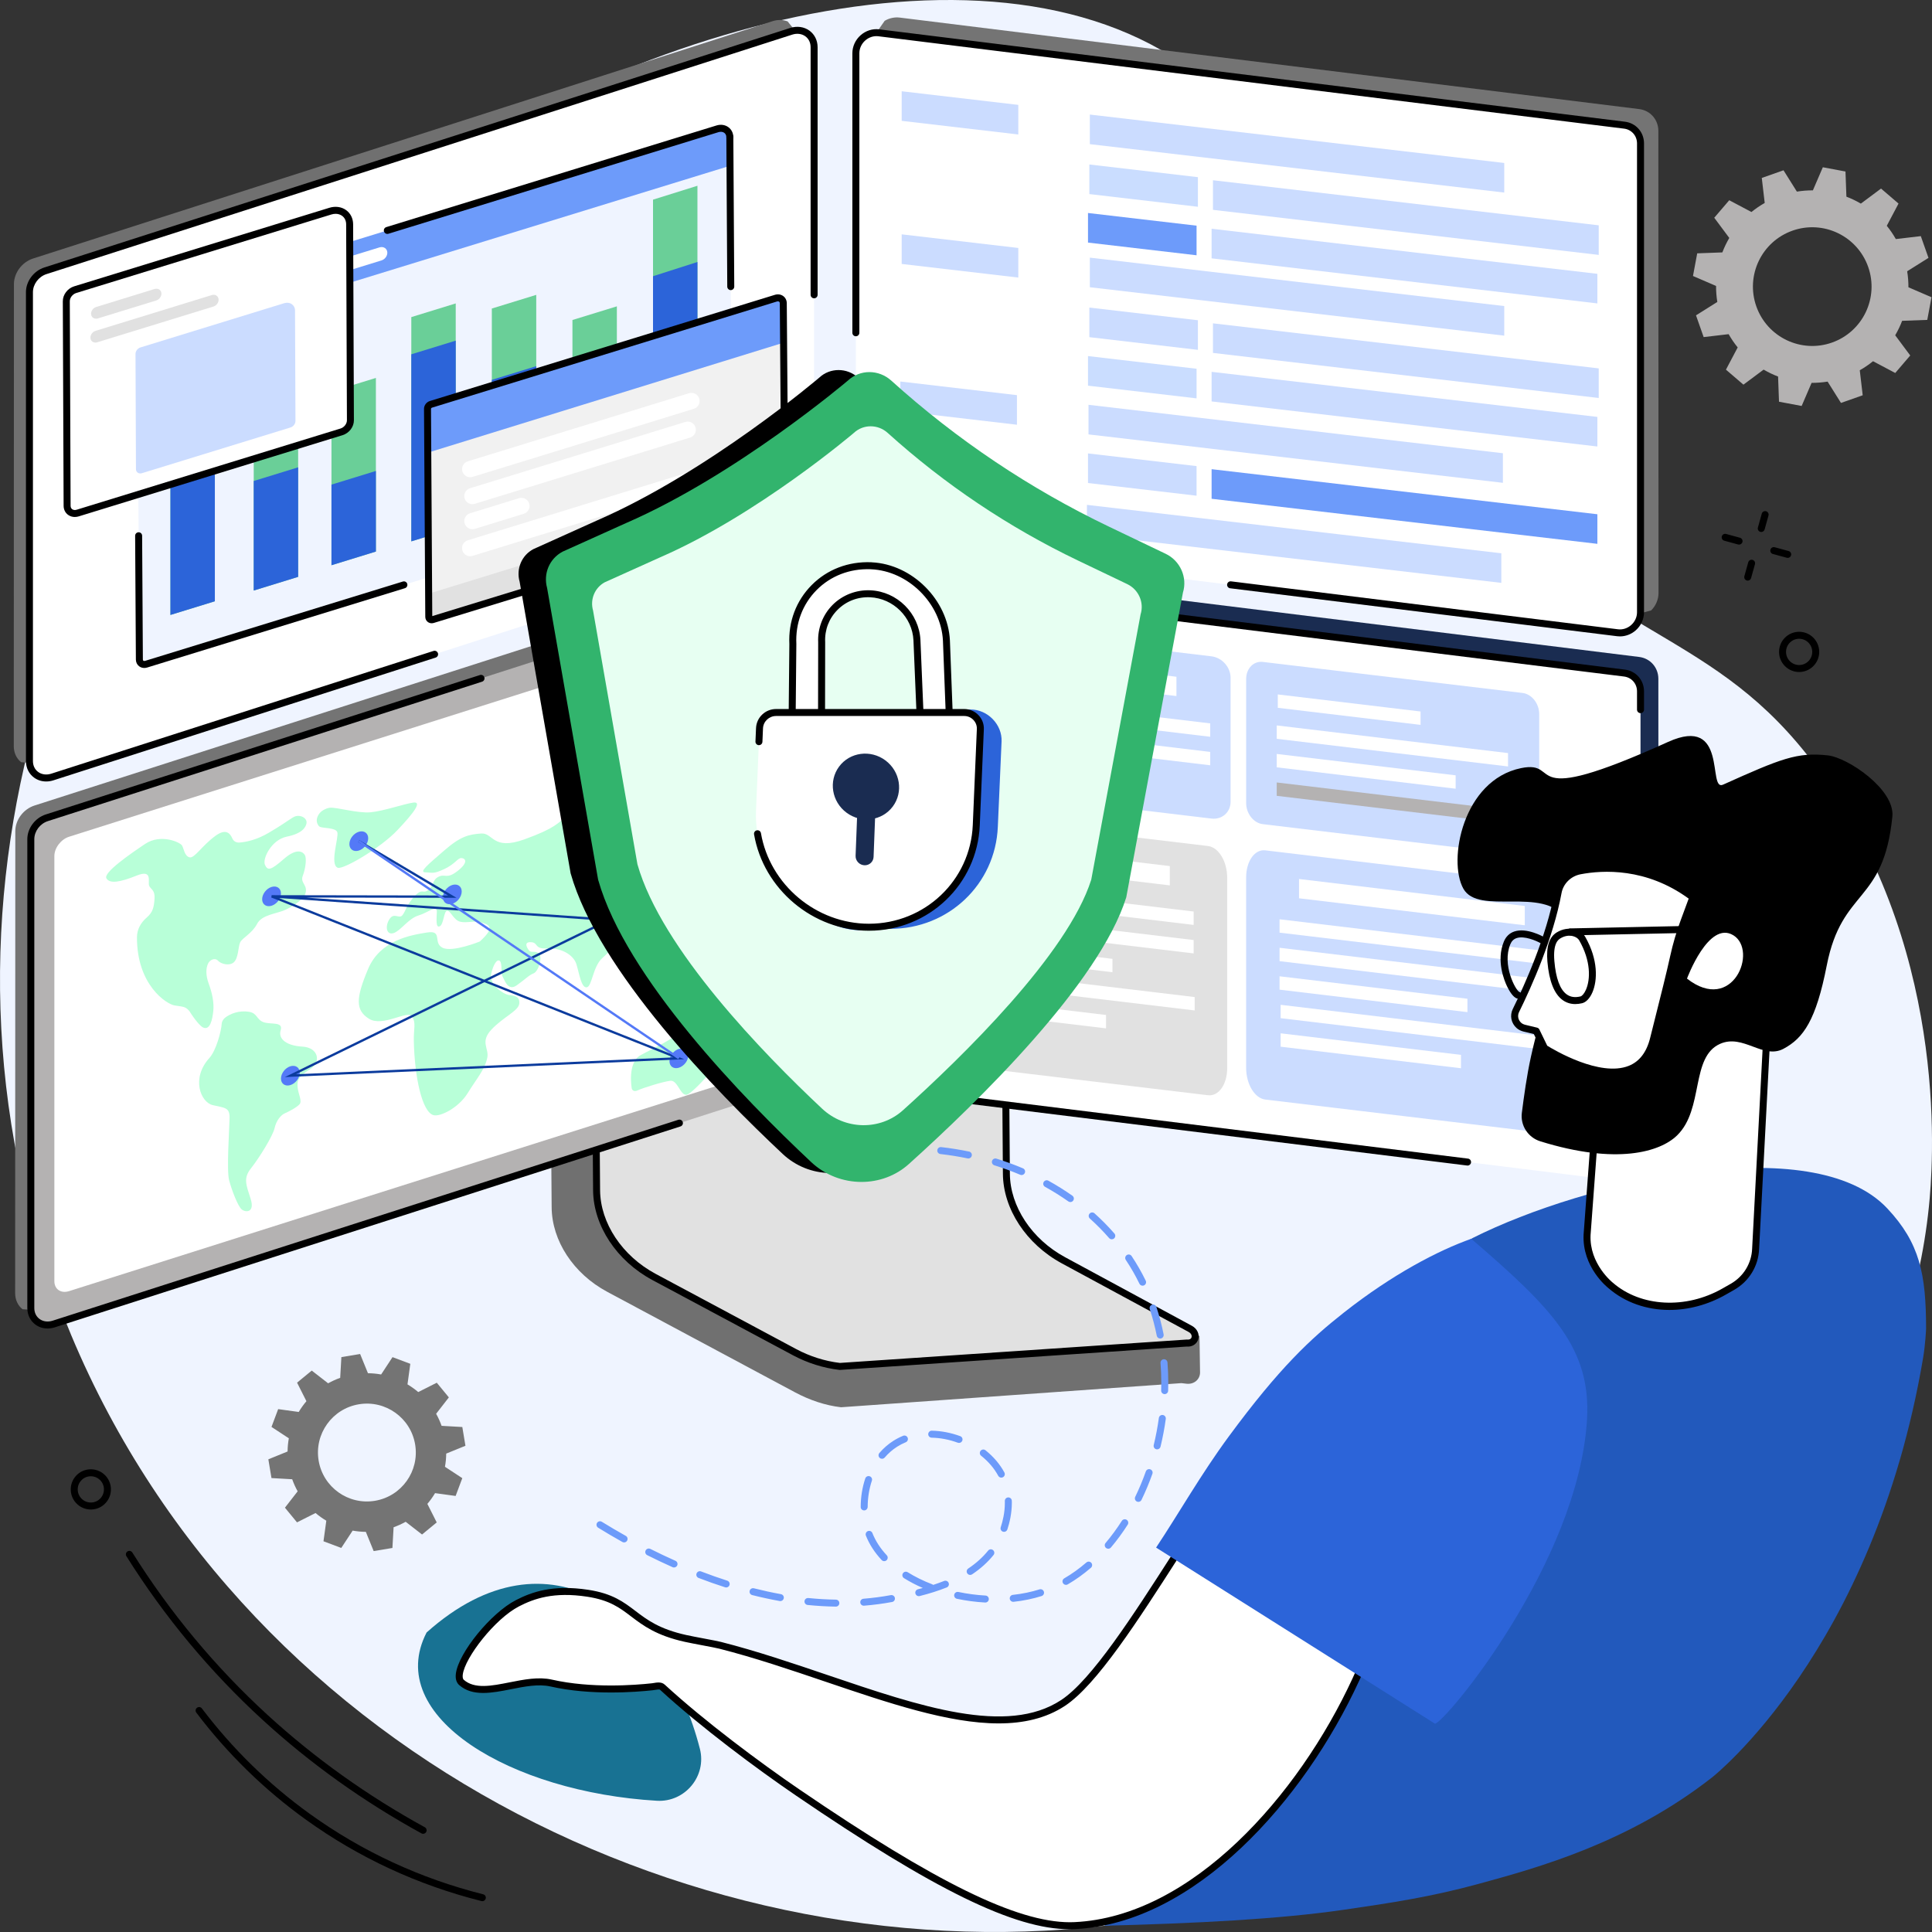 <?xml version="1.0" encoding="UTF-8"?>
<svg xmlns="http://www.w3.org/2000/svg" id="Layer_2" data-name="Layer 2" viewBox="0 0 1830 1830">
  <rect x="0" y="0" width="1830" height="1830" fill="#333333" stroke="none"/>
  <defs>
    <style>
      .cls-1 {
        fill: #2259bc;
      }

      .cls-1, .cls-2, .cls-3, .cls-4, .cls-5, .cls-6, .cls-7, .cls-8, .cls-9, .cls-10, .cls-11, .cls-12, .cls-13, .cls-14, .cls-15, .cls-16, .cls-17, .cls-18, .cls-19, .cls-20, .cls-21 {
        stroke-width: 0px;
      }

      .cls-2 {
        fill: #5479f7;
      }

      .cls-3 {
        fill: #707070;
      }

      .cls-4 {
        fill: #747474;
      }

      .cls-5 {
        fill: #187293;
      }

      .cls-6 {
        fill: #6acf98;
      }

      .cls-7 {
        fill: #e1e1e1;
      }

      .cls-9 {
        fill: #32b46d;
      }

      .cls-10 {
        fill: #1a2c51;
      }

      .cls-11 {
        fill: #cbdcff;
      }

      .cls-12 {
        fill: #fff;
      }

      .cls-13 {
        fill: #b4b2b2;
      }

      .cls-14 {
        fill: #0b3b9d;
      }

      .cls-15 {
        fill: #6d9bfa;
      }

      .cls-16 {
        fill: #f1f1f1;
      }

      .cls-17 {
        fill: #b8ffd8;
      }

      .cls-18 {
        fill: #caddff;
      }

      .cls-19 {
        fill: #e7fff2;
      }

      .cls-20 {
        fill: #eff4ff;
      }

      .cls-21 {
        fill: #2c64d9;
      }
    </style>
  </defs>
  <g id="Illustration">
    <g>
      <path class="cls-20" d="m1386.9,462.18c-191.43-192.66-136.62-313.41-267.6-402.61-201.54-137.25-577.7-19.17-799.61,169.62C47.89,460.42-92.34,882.61,67.4,1264.55c170.12,406.76,617.74,617.9,1017.15,554.27,356.67-56.82,707.29-337.93,742.43-675.08,3.81-36.54,20.62-234.08-97.28-404.39-97.45-140.77-191.06-124.45-342.8-277.17Z"></path>
      <g>
        <path class="cls-13" d="m1826.66,244.26l-7.25-20.6-23.67,2.78c-2.53-4.47-5.39-8.67-8.57-12.57l11.13-21.05-16.57-14.21-19.11,14.25c-4.38-2.56-8.96-4.76-13.69-6.57l-.88-23.84-21.45-4.02-9.42,21.88c-5.02-.03-10.09.37-15.16,1.19l-12.67-20.2-20.58,7.25,2.78,23.69c-4.46,2.53-8.66,5.4-12.56,8.57l-21.04-11.14-14.2,16.58,14.24,19.13c-2.56,4.38-4.76,8.96-6.56,13.7l-23.82.88-4.01,21.46,21.86,9.43c-.03,5.03.37,10.1,1.19,15.17l-20.19,12.68,7.25,20.6,23.67-2.78c2.53,4.47,5.39,8.67,8.57,12.57l-11.13,21.05,16.57,14.21,19.12-14.25c4.38,2.56,8.96,4.76,13.69,6.57l.88,23.84,21.45,4.02,9.42-21.88c5.02.03,10.09-.37,15.16-1.19l12.67,20.2,20.58-7.25-2.78-23.69c4.47-2.53,8.67-5.4,12.56-8.57l21.04,11.14,14.2-16.58-14.24-19.13c2.56-4.38,4.76-8.96,6.56-13.7l23.82-.88,4.01-21.46-21.86-9.43c.03-5.03-.37-10.1-1.19-15.17l20.19-12.68Zm-91.43,80.24c-29.26,10.31-61.34-5.07-71.65-34.35-10.31-29.28,5.06-61.38,34.32-71.69,29.26-10.31,61.34,5.07,71.65,34.35,10.31,29.28-5.06,61.38-34.32,71.69Z"></path>
        <path class="cls-4" d="m254.18,1382.27l2.96,17.76,19.63,1.12c1.42,3.99,3.15,7.81,5.17,11.43l-12.05,15.51,11.44,13.9,17.56-8.85c3.19,2.71,6.6,5.14,10.19,7.28l-2.68,19.48,16.86,6.32,10.77-16.42c4.08.74,8.25,1.14,12.49,1.19l7.42,18.21,17.76-2.96,1.12-19.63c3.99-1.42,7.81-3.15,11.43-5.17l15.51,12.05,13.9-11.44-8.85-17.56c2.71-3.19,5.14-6.6,7.28-10.19l19.48,2.68,6.32-16.86-16.42-10.77c.74-4.08,1.14-8.25,1.19-12.49l18.21-7.42-2.96-17.76-19.63-1.12c-1.42-3.99-3.15-7.81-5.17-11.43l12.05-15.51-11.44-13.9-17.56,8.85c-3.19-2.71-6.6-5.14-10.19-7.28l2.68-19.48-16.86-6.32-10.77,16.42c-4.08-.74-8.25-1.14-12.49-1.19l-7.42-18.21-17.76,2.96-1.12,19.63c-3.99,1.42-7.81,3.15-11.43,5.17l-15.51-12.05-13.9,11.44,8.85,17.56c-2.71,3.19-5.14,6.6-7.28,10.19l-19.48-2.68-6.32,16.86,16.42,10.77c-.74,4.08-1.14,8.25-1.19,12.49l-18.21,7.42Zm85.73-52.13c25.25-4.2,49.12,12.86,53.32,38.1,4.2,25.25-12.86,49.12-38.1,53.32-25.25,4.2-49.12-12.86-53.32-38.1-4.2-25.25,12.86-49.12,38.1-53.32Z"></path>
      </g>
      <g>
        <path class="cls-3" d="m524.06,811.12l384.56-13.26c2.49.29,3.33,2.7,3.35,4.93l2.49,328.09c.24,31.41,219.6,138.23,221.7,134.32l.53,34.75c.06,6.47-5.57,11.55-12.8,10.72l-4.81-.55s-.06,0-.1-.01l-322.34,22.85c-14.98-1.73-29.8-6.79-43.4-14.04l-178.05-95.3c-32.05-17.15-52.42-48.42-52.66-79.99l-2.49-328.43c-.02-2.23,1.53-4.37,4.02-4.08Z"></path>
        <g>
          <path class="cls-7" d="m950.78,783.62l2.49,328.16c.25,32.35,21.25,64.22,54.02,81.94l120.11,64.98c7.85,4.24,5.26,14.43-3.41,13.44l-328.5,22.14c-14.79-1.7-29.42-6.31-42.84-13.5l-133.08-71.22c-33.01-17.67-54.22-49.68-54.47-82.19l-2.49-328.49c-.01-1.34,1.2-2.29,2.7-2.12l382.72-15.89c1.5.17,2.73,1.4,2.74,2.75Z"></path>
          <path class="cls-8" d="m795.41,1297.61l-.3-.03c-15.11-1.74-30.33-6.54-44.03-13.87l-133.08-71.22c-33.89-18.14-55.96-51.54-56.22-85.08l-2.49-328.49c-.01-1.54.64-3,1.77-4.02,1.15-1.03,2.72-1.54,4.31-1.44l382.77-15.9.26.03c3.15.36,5.65,3,5.67,6.01l2.49,328.17c.23,30.97,20.75,62.01,52.28,79.06l120.11,64.98c5.05,2.73,7.51,8.05,5.97,12.94-1.43,4.52-5.8,7.2-11.01,6.73l-328.52,22.14Zm-229.49-497.55l2.48,327.3c.24,31.16,20.93,62.28,52.72,79.3l133.08,71.22c12.88,6.89,27.18,11.42,41.37,13.09l328.49-22.14.3.03c2.19.25,3.77-.54,4.27-2.11.48-1.54-.2-3.72-2.81-5.13l-120.11-64.98c-33.61-18.19-55.5-51.48-55.75-84.83l-2.48-327.6-381.55,15.84Zm381.55-16.4h0s0,0,0,0Z"></path>
        </g>
      </g>
      <g>
        <path class="cls-10" d="m1563.97,1097.16l-17.15,4.56-718.43-87.5-1.17-460.13,10.73-15.41c4.38-2.59,9.43-3.66,14.31-3.06l700.38,86.65c10.51,1.3,18.16,10.02,18.16,20.7l.15,437.68c0,6.1-2.53,12.08-6.98,16.51Z"></path>
        <path class="cls-12" d="m1532.18,1118.32l-706.34-87.49c-8.78-1.09-15.17-8.37-15.17-17.29v-444.11c0-11.5,10.41-20.79,21.72-19.38l706.34,87.49c8.78,1.09,15.17,8.37,15.17,17.29v444.11c0,11.5-10.41,20.79-21.72,19.38Z"></path>
        <path class="cls-8" d="m1390.09,1104.02c-.14,0-.27,0-.41-.03l-564.25-69.89c-10.47-1.3-18.07-9.95-18.07-20.57v-444.11c0-6.46,2.85-12.69,7.81-17.07,4.9-4.33,11.33-6.38,17.63-5.59l706.34,87.49c10.47,1.3,18.07,9.95,18.07,20.57v17.36c0,1.83-1.48,3.31-3.31,3.31s-3.31-1.48-3.31-3.31v-17.36c0-7.24-5.16-13.13-12.27-14.01l-706.34-87.49c-4.42-.54-8.95.9-12.43,3.99-3.54,3.13-5.57,7.55-5.57,12.12v444.11c0,7.24,5.16,13.13,12.27,14.01l564.25,69.89c1.81.22,3.1,1.88,2.87,3.69-.21,1.67-1.63,2.9-3.28,2.9Z"></path>
      </g>
      <g>
        <g>
          <path class="cls-11" d="m1147.49,621.67l-282.02-33.7c-10.01-1.2-18.12,5.95-18.12,15.95v117.44c0,10.01,8.11,19.09,18.12,20.29l282.02,33.7c10.01,1.2,18.12-5.95,18.12-15.95v-117.44c0-10.01-8.11-19.09-18.12-20.29Z"></path>
          <g>
            <polygon class="cls-12" points="1114.33 659.31 900.5 633.76 900.5 615.47 1114.33 641.03 1114.33 659.31"></polygon>
            <g>
              <polygon class="cls-12" points="1146.34 697.88 873.89 665.32 873.89 652.65 1146.34 685.2 1146.34 697.88"></polygon>
              <polygon class="cls-12" points="1146.34 724.88 873.89 692.33 873.89 679.65 1146.34 712.21 1146.34 724.88"></polygon>
            </g>
          </g>
        </g>
        <g>
          <path class="cls-11" d="m1442.14,656.37l-245.98-29.4c-8.73-1.04-15.8,6.22-15.8,16.23v117.44c0,10.01,7.08,18.97,15.8,20.01l245.98,29.4c8.73,1.04,15.8-6.22,15.8-16.23v-117.44c0-10.01-7.08-18.97-15.8-20.01Z"></path>
          <g>
            <polygon class="cls-12" points="1428.42 725.99 1209.32 699.81 1209.32 687.13 1428.42 713.32 1428.42 725.99"></polygon>
            <polygon class="cls-12" points="1345.57 686.6 1210.33 670.44 1210.33 657.77 1345.57 673.93 1345.57 686.6"></polygon>
            <polygon class="cls-12" points="1378.79 747.07 1209.32 726.81 1209.32 714.14 1378.79 734.39 1378.79 747.07"></polygon>
            <polygon class="cls-13" points="1428.42 780 1209.32 753.82 1209.32 741.15 1428.42 767.33 1428.42 780"></polygon>
          </g>
        </g>
      </g>
      <g>
        <path class="cls-7" d="m1144.28,801.36l-282.02-33.7c-10.01-1.2-18.12,10.29-18.12,25.67v180.38c0,15.37,8.11,28.8,18.12,30l282.02,33.7c10.01,1.2,18.12-10.3,18.12-25.67v-180.38c0-15.37-8.11-28.8-18.12-30Z"></path>
        <g>
          <polygon class="cls-12" points="1108.06 838.64 894.23 813.09 894.23 794.8 1108.06 820.36 1108.06 838.64"></polygon>
          <polygon class="cls-12" points="1130.62 876.08 875.8 845.62 875.8 832.95 1130.62 863.4 1130.62 876.08"></polygon>
          <polygon class="cls-12" points="1130.62 903.08 875.8 872.63 875.8 859.96 1130.62 890.41 1130.62 903.08"></polygon>
          <polygon class="cls-12" points="1053.74 920.9 875.8 899.64 875.8 886.97 1053.74 908.23 1053.74 920.9"></polygon>
          <polygon class="cls-12" points="1131.63 957.1 876.81 926.64 876.81 913.97 1131.63 944.42 1131.63 957.1"></polygon>
          <polygon class="cls-12" points="1047.64 974.07 876.81 953.65 876.81 940.98 1047.64 961.39 1047.64 974.07"></polygon>
        </g>
      </g>
      <g>
        <path class="cls-11" d="m1480.49,839.15l-282.02-33.7c-10.01-1.2-18.12,10.29-18.12,25.67v180.38c0,15.37,8.11,28.8,18.12,30l282.02,33.7c10.01,1.2,18.12-10.3,18.12-25.67v-180.38c0-15.37-8.11-28.8-18.12-30Z"></path>
        <g>
          <polygon class="cls-12" points="1444.28 876.43 1230.44 850.87 1230.44 832.59 1444.28 858.14 1444.28 876.43"></polygon>
          <polygon class="cls-12" points="1466.83 913.86 1212.01 883.41 1212.01 870.74 1466.83 901.19 1466.83 913.86"></polygon>
          <polygon class="cls-12" points="1466.83 940.87 1212.01 910.42 1212.01 897.74 1466.83 928.19 1466.83 940.87"></polygon>
          <polygon class="cls-12" points="1389.96 958.69 1212.01 937.42 1212.01 924.75 1389.96 946.02 1389.96 958.69"></polygon>
          <polygon class="cls-12" points="1467.85 994.88 1213.03 964.43 1213.03 951.76 1467.85 982.21 1467.85 994.88"></polygon>
          <polygon class="cls-12" points="1383.86 1011.85 1213.03 991.44 1213.03 978.76 1383.86 999.18 1383.86 1011.85"></polygon>
        </g>
      </g>
      <g>
        <path class="cls-3" d="m20.03,721.98l17.15,1.18,718.43-229.21,1.17-460.37-10.73-13.29c-4.38-1.72-9.43-1.8-14.31-.23L31.36,244.86c-10.51,3.38-18.16,13.6-18.16,24.28l-.15,437.71c0,6.1,2.53,11.58,6.98,15.13Z"></path>
        <path class="cls-12" d="m49.62,735.96l706.34-226.82c8.78-2.82,15.17-11.36,15.17-20.28V44.75c0-11.5-10.41-18.73-21.72-15.1L43.06,256.47c-8.78,2.82-15.17,11.36-15.17,20.28v444.11c0,11.5,10.41,18.73,21.72,15.1Z"></path>
        <path class="cls-8" d="m43.74,740.22c-4.17,0-8.15-1.24-11.46-3.65-4.89-3.57-7.7-9.29-7.7-15.7v-444.11c0-10.33,7.34-20.18,17.46-23.43L748.4,26.5c6.55-2.1,13.23-1.17,18.34,2.55,4.89,3.57,7.7,9.29,7.7,15.7v234.49c0,1.83-1.48,3.31-3.31,3.31s-3.31-1.48-3.31-3.31V44.75c0-4.34-1.77-8.01-4.98-10.35-3.38-2.47-7.91-3.05-12.42-1.6L44.07,259.62c-7.46,2.39-12.87,9.6-12.87,17.14v444.11c0,4.33,1.77,8.01,4.98,10.35,3.38,2.46,7.9,3.05,12.42,1.6l362.04-116.26c1.74-.56,3.6.4,4.16,2.14.56,1.74-.4,3.6-2.14,4.16l-362.04,116.26c-2.3.74-4.62,1.1-6.88,1.1Z"></path>
      </g>
      <g>
        <path class="cls-20" d="m691.3,129.92c-.07-6.07-5.55-9.78-11.68-7.9L135.4,289.52c-3.12.96-5.42,3.99-5.39,7.08l2,328.16c.02,3.35,3.05,5.4,6.44,4.36l549.45-169.11c3.12-.96,5.42-3.99,5.39-7.08l-1.99-323.02Z"></path>
        <path class="cls-15" d="m679.62,122.02c6.13-1.89,11.61,1.82,11.68,7.9l-.33,27.27L129.39,329.94l.62-33.35c-.03-3.09,2.27-6.12,5.39-7.08L679.62,122.02Z"></path>
        <path class="cls-12" d="m366.88,239.33c-.05-3.85-3.54-6.2-7.43-5l-201.18,61.92c-3.26,1-5.67,4.16-5.63,7.38.05,3.85,3.54,6.2,7.43,5l201.18-61.92c3.26-1,5.67-4.16,5.63-7.38Z"></path>
        <g>
          <polygon class="cls-6" points="203.51 569.53 161.43 582.48 161.43 370.06 203.51 357.11 203.51 569.53"></polygon>
          <polygon class="cls-21" points="203.51 569.53 161.43 582.48 161.43 445.44 203.51 432.49 203.51 569.53"></polygon>
          <polygon class="cls-6" points="282.41 546.4 240.33 559.36 240.33 378.26 282.41 365.31 282.41 546.4"></polygon>
          <polygon class="cls-21" points="282.41 546.4 240.33 559.36 240.33 455.59 282.41 442.64 282.41 546.4"></polygon>
          <polygon class="cls-6" points="356.05 522.43 313.97 535.38 313.97 370.93 356.05 357.98 356.05 522.43"></polygon>
          <polygon class="cls-21" points="356.05 522.43 313.97 535.38 313.97 459.03 356.05 446.08 356.05 522.43"></polygon>
          <polygon class="cls-6" points="431.67 499.83 389.59 512.78 389.59 300.36 431.67 287.4 431.67 499.83"></polygon>
          <polygon class="cls-21" points="431.67 499.83 389.59 512.78 389.59 335.6 431.67 322.65 431.67 499.83"></polygon>
          <polygon class="cls-6" points="507.94 477.03 465.86 489.98 465.86 292.24 507.94 279.29 507.94 477.03"></polygon>
          <polygon class="cls-21" points="507.94 477.03 465.86 489.98 465.86 359.78 507.94 346.83 507.94 477.03"></polygon>
          <polygon class="cls-6" points="584.3 454.62 542.22 467.57 542.22 303.11 584.3 290.16 584.3 454.62"></polygon>
          <polygon class="cls-21" points="584.3 454.41 542.22 467.57 542.22 349.76 584.3 336.61 584.3 454.41"></polygon>
          <polygon class="cls-6" points="660.62 431.6 618.54 444.75 618.54 189.11 660.62 175.95 660.62 431.6"></polygon>
          <polygon class="cls-21" points="660.62 431.28 618.54 444.75 618.54 261.63 660.62 248.15 660.62 431.28"></polygon>
        </g>
        <path class="cls-8" d="m692.18,274.79c-1.82,0-3.3-1.47-3.31-3.29l-.87-141.56c-.01-1.83,1.46-3.32,3.29-3.33h.02c1.82,0,3.3,1.47,3.31,3.29l.87,141.56c.01,1.83-1.46,3.32-3.29,3.33h-.02Z"></path>
        <path class="cls-8" d="m136.69,632.7c-1.75,0-3.42-.52-4.81-1.54-2-1.47-3.15-3.79-3.17-6.38l-.71-117.28c-.01-1.83,1.46-3.32,3.29-3.33h.02c1.82,0,3.3,1.47,3.31,3.29l.71,117.28c0,.49.16.86.47,1.09.4.29,1.02.34,1.69.13l244.12-75.13c1.75-.54,3.6.44,4.13,2.19.54,1.75-.44,3.6-2.19,4.13l-244.12,75.13c-.92.28-1.84.42-2.74.42Z"></path>
        <path class="cls-8" d="m366.88,221.58c-1.41,0-2.72-.91-3.16-2.34-.54-1.75.44-3.6,2.19-4.13l312.74-96.26c4.05-1.25,8.16-.66,11.28,1.62,2.94,2.14,4.64,5.57,4.69,9.4.02,1.83-1.44,3.32-3.27,3.34-.01,0-.02,0-.04,0-1.81,0-3.29-1.46-3.31-3.27-.02-1.75-.72-3.22-1.97-4.13-1.41-1.03-3.39-1.27-5.43-.64l-312.74,96.26c-.32.1-.65.15-.97.15Z"></path>
      </g>
      <g>
        <g>
          <path class="cls-12" d="m62.81,285.43c-.05-4.82,3.55-9.56,8.42-11.06l241.7-74.39c9.57-2.95,18.14,2.85,18.25,12.33l.74,185.68c.05,4.82-3.55,9.56-8.42,11.06l-249.88,76.91c-5.29,1.63-10.02-1.58-10.06-6.81l-.76-193.72Z"></path>
          <path class="cls-8" d="m70.87,489.7c-2.35,0-4.57-.7-6.42-2.05-2.64-1.94-4.17-5.03-4.19-8.48l-.76-193.72c-.06-6.31,4.46-12.3,10.75-14.24l241.7-74.39c5.76-1.77,11.58-.95,15.97,2.26,4.11,3,6.5,7.81,6.56,13.2l.74,185.7c.07,6.3-4.45,12.29-10.75,14.23l-249.88,76.91c-1.25.38-2.5.57-3.72.57Zm247.02-287.17c-1.29,0-2.64.21-3.99.62l-241.7,74.39c-3.45,1.06-6.12,4.51-6.09,7.86v.02l.76,193.72c0,1.35.54,2.48,1.49,3.18,1.1.81,2.67.99,4.28.49l249.88-76.91c3.45-1.06,6.12-4.51,6.09-7.86l-.74-185.7c-.04-3.31-1.4-6.13-3.84-7.91-1.72-1.25-3.85-1.9-6.14-1.9Z"></path>
        </g>
        <path class="cls-11" d="m128.35,335.3c-.03-2.72,2-5.38,4.74-6.22l136.09-41.89c5.39-1.66,10.22,1.6,10.27,6.95l.42,104.55c.03,2.72-2,5.38-4.74,6.22l-140.69,43.3c-2.98.92-5.64-.89-5.66-3.84l-.43-109.07Z"></path>
        <g>
          <path class="cls-7" d="m202.14,290.36l-109.99,33.85c-3.13.96-6.02-.68-6.46-3.68-.44-3,1.75-6.21,4.88-7.17l109.99-33.85c3.13-.96,6.02.68,6.46,3.68s-1.75,6.21-4.88,7.17Z"></path>
          <path class="cls-7" d="m147.96,284.61l-55.2,16.99c-3.13.96-6.02-.68-6.46-3.68-.44-3,1.75-6.21,4.88-7.17l55.2-16.99c3.13-.96,6.02.68,6.46,3.68.44,3-1.75,6.21-4.88,7.17Z"></path>
        </g>
      </g>
      <g>
        <path class="cls-16" d="m741.93,287.17c-.04-3.65-3.33-5.87-7.01-4.74l-326.75,100.56c-1.87.58-3.26,2.39-3.24,4.25l1.2,197.03c.01,2.01,1.83,3.24,3.86,2.62l329.89-101.53c1.87-.58,3.26-2.39,3.24-4.25l-1.19-193.94Z"></path>
        <path class="cls-15" d="m734.92,282.42c3.68-1.13,7.39,3.96,7.9,10.85l-.64,31.33-337.33,104.29.5-38.77c-.26-3.5.95-6.55,2.82-7.13l326.75-100.56Z"></path>
        <path class="cls-7" d="m406.08,562.31l.18,22.83c.01,2.01,1.75,2.71,3.79,2.08l329.89-101.53c1.87-.58,3.34-1.86,3.31-3.71l-.19-23.39-336.98,103.72Z"></path>
        <g>
          <path class="cls-12" d="m445.41,452.05c-3.3,0-6.35-2.13-7.37-5.45-1.25-4.07,1.03-8.39,5.11-9.65l209.53-64.49c4.08-1.25,8.39,1.03,9.65,5.11,1.25,4.07-1.03,8.39-5.11,9.65l-209.53,64.49c-.76.23-1.52.34-2.27.34Z"></path>
          <path class="cls-12" d="m447.46,477.56c-3.3,0-6.35-2.13-7.37-5.45-1.25-4.07,1.03-8.39,5.11-9.65l203.93-62.76c4.08-1.25,8.39,1.03,9.65,5.11,1.25,4.07-1.03,8.39-5.11,9.65l-203.93,62.76c-.76.23-1.52.34-2.27.34Z"></path>
          <path class="cls-12" d="m447.49,501.27c-3.3,0-6.35-2.13-7.37-5.45-1.25-4.07,1.03-8.39,5.11-9.65l46.38-14.28c4.07-1.25,8.39,1.03,9.65,5.11,1.25,4.07-1.03,8.39-5.11,9.65l-46.38,14.28c-.76.23-1.52.34-2.27.34Z"></path>
          <path class="cls-12" d="m445.34,526.87c-3.3,0-6.35-2.13-7.37-5.45-1.25-4.07,1.03-8.39,5.11-9.65l252.71-77.78c4.08-1.25,8.39,1.03,9.65,5.11,1.25,4.07-1.03,8.39-5.11,9.65l-252.71,77.78c-.76.23-1.52.34-2.27.34Z"></path>
        </g>
        <path class="cls-8" d="m408.94,590.36c-1.33,0-2.6-.4-3.67-1.18-1.54-1.13-2.43-2.91-2.44-4.89l-1.2-197.03c-.03-3.29,2.31-6.43,5.57-7.43l326.74-100.56c2.84-.87,5.73-.45,7.94,1.17,2.1,1.54,3.33,3.98,3.36,6.7l1.26,162.58c.01,1.83-1.46,3.32-3.28,3.33h-.03c-1.81,0-3.29-1.46-3.31-3.28l-1.26-162.57c0-.43-.12-1.04-.64-1.42-.51-.37-1.27-.44-2.09-.19l-326.75,100.56c-.5.16-.91.7-.9,1.05l1.2,196.38,300.94-92.37c1.75-.54,3.6.45,4.13,2.19.54,1.75-.45,3.6-2.19,4.13l-301.34,92.5c-.68.21-1.36.31-2.03.31Z"></path>
      </g>
      <g>
        <path class="cls-4" d="m1563.97,578.2l-17.15,4.56-718.43-87.5-1.17-460.13,10.73-15.41c4.38-2.59,9.43-3.66,14.31-3.06l700.38,86.65c10.51,1.3,18.16,10.02,18.16,20.7l.15,437.68c0,6.1-2.53,12.08-6.98,16.51Z"></path>
        <path class="cls-12" d="m1532.18,599.35l-706.34-87.49c-8.78-1.09-15.17-8.37-15.17-17.29V50.45c0-11.5,10.41-20.79,21.72-19.38l706.34,87.49c8.78,1.09,15.17,8.37,15.17,17.29v444.11c0,11.5-10.41,20.79-21.72,19.38Z"></path>
        <path class="cls-8" d="m1534.43,602.79c-.88,0-1.77-.05-2.65-.16l-366.57-45.41c-1.81-.22-3.1-1.88-2.87-3.69.22-1.81,1.87-3.1,3.69-2.88l366.57,45.41c4.42.55,8.95-.91,12.43-3.99,3.54-3.13,5.57-7.55,5.57-12.12V135.86c0-7.24-5.16-13.13-12.27-14.01L831.99,34.35c-4.41-.55-8.95.91-12.43,3.99-3.54,3.13-5.57,7.55-5.57,12.12v264.75c0,1.83-1.48,3.31-3.31,3.31s-3.31-1.48-3.31-3.31V50.45c0-6.47,2.85-12.69,7.81-17.07,4.9-4.34,11.33-6.37,17.63-5.59l706.34,87.49c10.47,1.3,18.07,9.95,18.07,20.57v444.11c0,6.46-2.85,12.69-7.81,17.07-4.22,3.73-9.56,5.76-14.98,5.76Z"></path>
      </g>
      <g>
        <polygon class="cls-11" points="964.54 262.91 854.08 250.01 854.08 221.97 964.54 234.88 964.54 262.91"></polygon>
        <polygon class="cls-11" points="1424.83 317.93 1032.3 272.07 1032.3 244.04 1424.83 289.9 1424.83 317.93"></polygon>
        <polygon class="cls-11" points="963.26 402.31 852.8 389.4 852.8 361.37 963.26 374.28 963.26 402.31"></polygon>
        <polygon class="cls-11" points="1423.55 457.33 1031.03 411.47 1031.03 383.44 1423.55 429.3 1423.55 457.33"></polygon>
        <polygon class="cls-11" points="961.78 497.08 851.32 484.17 851.32 456.14 961.78 469.04 961.78 497.08"></polygon>
        <polygon class="cls-11" points="1422.07 552.1 1029.54 506.24 1029.54 478.21 1422.07 524.07 1422.07 552.1"></polygon>
        <polygon class="cls-11" points="1134.67 331.38 1031.84 319.36 1031.84 291.33 1134.67 303.34 1134.67 331.38"></polygon>
        <polygon class="cls-11" points="1514.33 376.98 1148.92 334.29 1148.92 306.26 1514.33 348.95 1514.33 376.98"></polygon>
        <polygon class="cls-18" points="1133.39 377.33 1030.56 365.31 1030.56 337.28 1133.39 349.29 1133.39 377.33"></polygon>
        <polygon class="cls-11" points="1513.05 422.93 1147.64 380.24 1147.64 352.2 1513.05 394.9 1513.05 422.93"></polygon>
        <polygon class="cls-11" points="964.54 127.38 854.08 114.47 854.08 86.44 964.54 99.35 964.54 127.38"></polygon>
        <polygon class="cls-11" points="1424.83 182.4 1032.31 136.54 1032.31 108.51 1424.83 154.37 1424.83 182.4"></polygon>
        <polygon class="cls-18" points="1134.67 195.85 1031.84 183.83 1031.84 155.8 1134.67 167.81 1134.67 195.85"></polygon>
        <polygon class="cls-11" points="1514.33 241.45 1148.92 198.76 1148.92 170.72 1514.33 213.42 1514.33 241.45"></polygon>
        <polygon class="cls-15" points="1133.39 241.8 1030.56 229.78 1030.56 201.75 1133.39 213.76 1133.39 241.8"></polygon>
        <polygon class="cls-11" points="1513.05 287.4 1147.64 244.71 1147.64 216.67 1513.05 259.37 1513.05 287.4"></polygon>
        <polygon class="cls-11" points="1133.39 469.53 1030.56 457.52 1030.56 429.48 1133.39 441.5 1133.39 469.53"></polygon>
        <polygon class="cls-15" points="1513.05 515.13 1147.64 472.44 1147.64 444.41 1513.05 487.1 1513.05 515.13"></polygon>
      </g>
      <g>
        <path class="cls-4" d="m21.33,1240.12l17.15,1.18,718.43-229.21,1.17-460.37-10.73-13.29c-4.38-1.72-9.43-1.8-14.31-.23L32.66,763c-10.51,3.38-18.16,13.6-18.16,24.28l-.15,437.71c0,6.1,2.53,11.58,6.98,15.13Z"></path>
        <path class="cls-13" d="m50.92,1254.1l706.34-226.82c8.78-2.82,15.17-11.36,15.17-20.28v-444.11c0-11.5-10.41-18.73-21.72-15.1L44.36,774.61c-8.78,2.82-15.17,11.36-15.17,20.28v444.11c0,11.5,10.41,18.73,21.72,15.1Z"></path>
        <path class="cls-8" d="m45.04,1258.35c-4.17,0-8.15-1.24-11.46-3.65-4.89-3.57-7.7-9.29-7.7-15.7v-444.11c0-10.33,7.34-20.18,17.46-23.43l411.28-132.07c1.74-.56,3.6.4,4.16,2.14.56,1.74-.4,3.6-2.14,4.16L45.37,777.76c-7.46,2.39-12.87,9.6-12.87,17.14v444.11c0,4.33,1.77,8.01,4.98,10.35,3.38,2.46,7.91,3.05,12.42,1.6l592.65-190.31c1.74-.56,3.6.4,4.16,2.14.56,1.74-.4,3.6-2.14,4.16L51.93,1257.25c-2.3.74-4.62,1.1-6.88,1.1Z"></path>
      </g>
      <g>
        <path class="cls-12" d="m736.77,1010.23l-671.34,212.74c-7.7,2.44-13.93-1.78-13.93-9.43v-402.72c0-7.64,6.24-15.82,13.93-18.26l671.34-212.74c7.7-2.44,13.93,1.78,13.93,9.43v402.72c0,7.64-6.24,15.82-13.93,18.26Z"></path>
        <g>
          <g>
            <path class="cls-17" d="m213.82,963.49c-2.2,1.53-3.67,3.92-3.81,6.19-.43,7.1-5.28,25.39-11.67,32.43-17.44,19.19-8.36,41.95,3.13,44.66,11.49,2.71,16.16,2.05,15.98,12.13-.18,10.07-2.94,49.41-.45,58.94,2.49,9.54,8.32,24.68,11.92,27.72,3.61,3.04,12.73,3.3,8.46-10.07-4.27-13.36-7.12-19.48.41-28.94,7.53-9.46,20.63-30.5,22.28-37.94,1.65-7.44,6.1-12.52,9.76-14.09,3.65-1.57,11.49-5.66,13.98-8.67,2.49-3.01-1.2-9.38-1.86-15.52-.67-6.14-.26-9.99,11.41-17.35,11.67-7.36,7.84-20.82-6.89-21.62-14.74-.8-23.24-7.04-20.61-15.51s-9.48-5.2-16.21-7.62-5.88-8.5-13.51-9.78c-10.31-1.74-18.08,2.07-22.33,5.04Z"></path>
            <path class="cls-17" d="m286.79,829.58c2.78-7.25,3.71-16.63,2-19.63-1.71-3-7.33-7.31-19.8,3.56-12.47,10.87-15.36,11.45-18,5.71-2.64-5.74,6.13-23.82,20.6-26.73,14.47-2.91,17.9-8.62,18.72-12.55.82-3.93-3.29-7.29-8.16-7.14-4.87.14-6.01,3.3-27.58,16-11.18,6.58-20.9,8.72-27.69,9.25-3.07.24-5.57-1.18-6.73-3.75-2.11-4.71-5.9-9.98-15.95-2.68-13.21,9.59-19.97,21.67-24.72,20.42-4.75-1.25-5.26-8.09-7.07-11.19-1.81-3.1-20.17-11.4-34.94-1.49-14.77,9.91-39.77,27.23-36.67,32.6,3.1,5.37,13.04,3.69,28.65-2.61,15.61-6.29,10.35,6.12,11.81,9.61,1.47,3.49,5.7,3.9,5.13,12.21-.56,8.31-1.66,12.95-7.36,17.88s-9.29,11.21-9.3,18.9c-.07,45.04,27.88,63.15,35.68,64.42,7.8,1.27,9.98.83,13.53,4.85.09.1.19.17.29.22,5.27,8.51,10.61,14.71,13.22,15.84,6.58,2.86,8.73-7.52,9.58-15.64.85-8.12-1.14-17.25-4.29-25.82-3.15-8.57-2.53-14.55-.88-18.64,1.64-4.09,6.74-6.37,9.64-3.19,2.91,3.18,10.5,4.99,14.57,1.82,5-3.9,4.39-15.09,6.44-19.27,2.06-4.18,11.42-8.57,15.99-17.43,4.57-8.87,18.75-9.56,27.02-13.4,10.28-4.78,16.96-11.22,18.23-14.09,4.01-9.11-4.76-10.77-1.98-18.02Z"></path>
            <path class="cls-17" d="m306.09,767.42c-4.64,2.7-7.21,8.42-5.58,12.44.56,1.37,1.27,2.56,2.16,3.12,2.83,1.78,15.13.69,16.82,5.24,1.7,4.55-7.6,30.93.51,33.74,5.17,1.79,40.2-18.55,56.34-35.54,16.14-17,23.58-27.33,15.2-26.22s-28.35,8.11-40.64,9.2c-12.29,1.09-32.01-4.92-38.4-4.31-2.14.2-4.38,1.16-6.41,2.34Z"></path>
            <path class="cls-17" d="m454.53,891.77s-26.03,10.62-35.39,5.92.61-16.89-14.72-14.41c-15.33,2.48-44.2,7.09-55.77,34.57-11.57,27.48-12.19,38.98.87,47.14,13.05,8.15,36.83-8.6,40.8-2.21s1.42,11.55,1.65,23.02c.68,34.1,7.77,67.6,18.7,70.5,6.53,1.73,23.93-7.21,32.32-20.87,8.38-13.66,16.31-22.29,18.59-33.68,1.78-8.89-7.15-14.73,3.93-26.54,11.09-11.81,25.61-17.72,26.32-24.45.7-6.73-3.84-7.61-9.57-8.26-5.73-.65-19.18-10.52-17.04-19.93,2.14-9.41,5.73-14.63,8.25-12.28,2.52,2.35.66,11.3,2.61,14.72,1.95,3.42,4.96,14.25,13.43,8.26,8.46-5.99,11.12-9.38,15.93-11.3,4.81-1.92,8.54-15.53,5.18-18.67s-7.33-.43-9.38-2.88c-2.05-2.45-5.57-8.41,1.76-7.98,7.33.43,2.53,6.64,15.51,5.93,12.98-.7,24.73,5.99,27.48,14.96,2.75,8.98,4.57,22.43,9.7,21.87,5.13-.55,5.75-19.74,14.89-27.77,9.14-8.03,15.13-16.86,20.22-12.64,5.09,4.22,13.03,16.44,18.75,19.1,5.71,2.66,18.86,4.78,17.47-3.99-1.39-8.77-11.57-17.21-4.57-22.43s22.57.23,27.3-9.78c4.73-10,.83-21.13-4.16-26.32-4.99-5.19-1.67-14.91,4.05-12.25,5.71,2.66,12.5,12.73,16.79,11.39,4.29-1.34-3.37-7.42,2.41-18.59,5.78-11.17,11.05-17.47,4.8-23.83-6.25-6.37-18.35-9.65-12.4-13.71s12.77-3.04,19.36-4.37c6.59-1.33,8.13-11.64,11.12-9.38s.12,20.94,8.34,21.67c8.22.73,1.01-14.02,8.26-21.67,7.25-7.65,15.81-18.9,10.98-21.26s-23.13,5.13-27.85,1.79c-4.72-3.34-13.31-4.95-30.47.41s-43.99,15.04-55.15,11.56c-11.16-3.47-5.05-8.99-18.77-10.04-13.72-1.05-44.01,6.47-51.43,11.29-7.42,4.83-8.87,9.88-39.05,20.71-30.18,10.83-29.29-6.5-40.91-5.59-11.62.91-19.15,2.42-34.87,16.06-15.72,13.64-24.28,20.6-17.84,20.74,6.44.13,7.18,1.89,17.84-3.11,10.67-5,12.64-10.64,16.3-10.42,3.67.22,6.97,3.84-3.58,12.15-10.55,8.31-11.77,2.37-18.1,5.54-6.33,3.18-4.06,7.96-9.6,12.41-5.54,4.45-5.29-2.27-13.07,5.96-7.78,8.23-8.39,14.07-11.57,18.05-3.18,3.97-7.97-3.16-12.4,3.92-4.43,7.08-2.52,15.28,4.17,12.98,6.69-2.3,13.89-13.75,23.41-16.62,9.52-2.87,17.72-10.71,17.42-3.5-.29,7.2-1.16,15.48,2.71,13.75,3.87-1.73,3.83-14.59,7.08-14.76,3.25-.18,5.99,8.8,12.28,10.39,6.29,1.59,14.45-1.47,20.21.7,5.77,2.18,14.6,3.4-1.55,18.01Z"></path>
            <path class="cls-17" d="m598.41,1031.05s-4.44-24.45,8.29-31.51c12.73-7.06,32.08-15.46,39.5-24.27,7.41-8.81,20.83-17.7,27.85-8.41,7.02,9.29,18.57,18.23,14.61,27.47-3.96,9.24-32.05,41.35-38.17,42.58-6.12,1.23-8.52-14.05-15.6-13.19s-25.95,6.76-30.65,8.99c-4.95,2.34-5.82-1.65-5.82-1.65Z"></path>
          </g>
          <path class="cls-2" d="m586.11,868.53c0,4.92-3.99,10.14-8.91,11.66-4.92,1.52-8.91-1.23-8.91-6.15s3.99-10.14,8.91-11.66c4.92-1.52,8.91,1.23,8.91,6.15Z"></path>
          <path class="cls-2" d="m651.94,999.69c0,4.92-3.99,10.14-8.91,11.66-4.92,1.52-8.91-1.23-8.91-6.15s3.99-10.14,8.91-11.66c4.92-1.52,8.91,1.23,8.91,6.15Z"></path>
          <path class="cls-2" d="m266.13,846.27c0,4.92-3.99,10.14-8.91,11.66-4.92,1.52-8.91-1.23-8.91-6.15s3.99-10.14,8.91-11.66c4.92-1.52,8.91,1.23,8.91,6.15Z"></path>
          <path class="cls-2" d="m348.76,794.01c0,4.92-3.99,10.14-8.91,11.66-4.92,1.52-8.91-1.23-8.91-6.15s3.99-10.14,8.91-11.66,8.91,1.23,8.91,6.15Z"></path>
          <path class="cls-2" d="m283.95,1016.13c0,4.92-3.99,10.14-8.91,11.66-4.92,1.52-8.91-1.23-8.91-6.15s3.99-10.14,8.91-11.66c4.92-1.52,8.91,1.23,8.91,6.15Z"></path>
          <path class="cls-2" d="m437.33,844.41c0,4.92-3.99,10.14-8.91,11.66-4.92,1.52-8.91-1.23-8.91-6.15s3.99-10.14,8.91-11.66c4.92-1.52,8.91,1.23,8.91,6.15Z"></path>
          <path class="cls-14" d="m269.79,1020.22l186.22-90.96-199.19-79.21.37-.92.04-1.21,167.17.28-85.1-50.5,1.13-1.9,92.03,54.61-142.7-.24,291.63,20.29-119.93,58.58,186.75,74.26-378.42,16.91Zm188.99-89.86l-178.48,87.18,357.56-15.98-179.07-71.21Zm-194.57-79.74l194.47,77.33,114.34-55.85-308.81-21.48Z"></path>
          <rect class="cls-2" x="490.34" y="716.42" width="2.21" height="366.36" transform="translate(-528.91 801.24) rotate(-55.85)"></rect>
        </g>
      </g>
      <path class="cls-5" d="m662.93,1656.46c-32.58-127.33-142.58-213.99-258.85-110.17-41.1,79.6,80.11,151.3,218.11,159.4,26.63,1.56,47.37-23.35,40.75-49.24Z"></path>
      <g>
        <path class="cls-1" d="m1400.75,1784.36c-44.83,12.25-82.2,17.95-127.85,24.58-61.64,8.95-139.75,12.85-226.66,15.13,104.57-108.01,247.26-345.84,295.09-431.5,26.51-47.48,4.73-195.37,53.73-220,106.65-53.62,321.94-103.11,392.52-28.02,30.88,32.85,36.78,62.35,36.82,113.95,0,0-.58,14.5-2.88,28.04-47,277.17-199.68,396.9-199.68,396.9-79.25,62.14-165.41,85.7-221.1,100.92Z"></path>
        <g>
          <path class="cls-12" d="m1305.66,1412.44c-19.24-24.78-83.9-54.08-124.44-32.26-4.74,2.55-8.33,4.76-9.77,6.71-53.76,72.96-119.79,196.65-164.49,226.13-72.8,48.02-202.72-23.57-324.87-54.58-5.11-1.3-23.75-4.52-32.67-6.48-52.26-11.52-48.09-35.99-92.74-42.81-34.13-5.21-53.48,2.74-66.56,9.46-27.87,14.33-64.58,64.79-53.01,75,19.91,17.57,56.88-5.76,84.95.59,37.5,8.48,78.68,5.41,95.89,3.51,3.18-.35,7.15-1.72,9.48.42,38.04,34.95,90.15,73.79,128.24,99.78,136.59,93.19,212.2,128.42,262.39,126.04,191.47-9.07,347.69-334.14,287.6-411.52Z"></path>
          <path class="cls-8" d="m1013.2,1827.38c-52.22,0-128.2-37.22-259.4-126.73-36.97-25.22-90.18-64.76-128.61-100.08-.64-.58-2.9-.2-4.55.08-.8.14-1.58.27-2.32.35-16.4,1.81-58.7,5.09-96.98-3.57-11.29-2.55-24.56.07-37.39,2.62-17.88,3.54-36.37,7.2-49.01-3.95-1.85-1.63-3.89-4.82-3.15-10.77,2.47-19.79,33.28-57.55,56.84-69.66,15.03-7.72,34.92-14.92,68.57-9.79,22.94,3.5,33.5,11.53,44.69,20.03,11.1,8.44,22.58,17.16,48.26,22.82,4.22.93,10.65,2.15,16.86,3.32,6.76,1.28,13.15,2.49,15.91,3.19,33.66,8.55,68.04,20.21,101.28,31.48,87.17,29.57,169.5,57.49,220.96,23.55,28.85-19.03,67.83-79.75,105.52-138.46,19.53-30.42,39.72-61.88,58.13-86.87,1.84-2.49,5.68-4.87,10.87-7.66,42.63-22.95,108.93,7.78,128.62,33.14,24.29,31.28,16.23,100.99-21.04,181.91-52.07,113.06-155.44,229.55-269.02,234.93-1.65.08-3.32.12-5.01.12Zm-389.38-233.72c2.03,0,4.11.45,5.84,2.04,38.17,35.08,91.08,74.39,127.86,99.48,128.46,87.64,205.6,125.57,255.85,125.57,1.54,0,3.04-.03,4.53-.11,110.8-5.25,212.1-119.85,263.33-231.09,35.68-77.48,44.25-146.21,21.82-175.09-18.02-23.2-81.19-52.41-120.26-31.38-2.01,1.08-7.35,3.95-8.68,5.76-18.29,24.82-38.42,56.19-57.89,86.52-38.06,59.29-77.42,120.61-107.44,140.41-17.99,11.86-39.26,16.65-62.88,16.65-47.51,0-104.57-19.36-163.84-39.46-33.12-11.23-67.37-22.85-100.78-31.33-2.56-.65-8.85-1.84-15.51-3.1-6.26-1.18-12.73-2.41-17.05-3.36-27.1-5.97-39.71-15.56-50.84-24.01-10.95-8.32-20.41-15.51-41.69-18.76-31.77-4.85-50.46,1.89-64.54,9.13-22.87,11.76-51.29,48.54-53.3,64.59-.21,1.7-.22,3.95.96,4.99,10.19,8.99,26.29,5.8,43.35,2.42,13.51-2.68,27.48-5.44,40.14-2.58,37.31,8.44,78.72,5.22,94.8,3.45.62-.07,1.27-.18,1.94-.3,1.28-.22,2.77-.47,4.29-.47Z"></path>
        </g>
        <path class="cls-21" d="m1272.72,1243.45c-31.03,24.45-60.56,51.69-108.73,117.07-26.44,35.89-47.55,73.24-68.93,105.36l264.14,166.8c9.09-.38,136.16-152.75,144.03-288.24,3.93-67.6-32.91-105.03-109.67-171.07-31.36,11.18-74.44,33.51-120.85,70.08Z"></path>
      </g>
      <g>
        <g>
          <path class="cls-12" d="m1662.93,1182.89l12.59-239.89-162.4,94.11-9.82,132.37c-1.44,29.57,22.4,48.15,22.4,48.15,29.33,25.45,73.56,25.02,107.39,5.76l7.83-4.46c13.11-7.46,21.42-21.08,22.01-36.04Z"></path>
          <path class="cls-8" d="m1581.28,1240.78c-21.48,0-41.97-6.95-57.76-20.65-.89-.69-25.04-19.88-23.53-50.81l9.83-132.45c.08-1.09.7-2.07,1.64-2.62l162.4-94.11c1.05-.61,2.35-.59,3.38.04,1.03.63,1.64,1.78,1.58,2.99l-12.59,239.87c-.65,16.19-9.5,30.68-23.68,38.76l-7.84,4.46c-17.06,9.72-35.59,14.52-53.43,14.52Zm-64.99-201.68l-9.69,130.62c-1.34,27.45,20.9,45.12,21.13,45.3,26.51,23,69.1,25.21,103.72,5.49l7.84-4.46c12.19-6.94,19.79-19.39,20.34-33.29,0-.01,0-.03,0-.04l12.27-233.8-155.61,90.18Z"></path>
        </g>
        <path class="cls-8" d="m1440.74,727.57c40.32-8.26-4.8,40.37,139.28-24.82,57.37-25.96,37.1,47.21,52,40.51,55.03-24.72,70.12-30.91,99.2-27.77,19.25,2.08,63.79,32.42,61.24,57.95-8.33,83.29-47.71,67.36-62.15,141.06-10.14,51.76-22,68.81-41.01,78.93-19.23,10.23-38.11-14.35-59.96-4.73-28.28,12.45-15.14,61.75-40.79,86.76-16.17,15.76-57.36,28.01-129.5,5.62-11.69-3.63-19.09-15.01-17.54-27.06,1.98-15.43,4.59-34.92,8.66-53.33,19.4-87.77,46.76-110.99,32.71-130.93-21.52-30.56-82.26-2.33-96.72-27.9-15.02-26.56-.6-102.97,54.6-114.29Z"></path>
        <g>
          <path class="cls-12" d="m1603.5,849.99l-8.4,22.74c-4.04,10.93-7.34,22.12-9.82,33.49-4.61,21.18-14,57.34-19.04,77.72-16.16,65.41-103.23,8.89-103.23,8.89l-7.85-16.21-10.98-2.64c-2-.48-3.93-1.33-5.45-2.69-4.19-3.73-5.11-9.47-2.82-14.12,10.91-22.14,32-68.62,39.95-111.86,1.9-10.33,10.14-18.43,20.6-20.44,23.37-4.48,65.71-6.15,107.05,25.11Z"></path>
          <path class="cls-8" d="m1527.63,1018.81c-30.24,0-64.68-22.09-66.42-23.22-.51-.33-.91-.79-1.18-1.33l-7.17-14.8-9.46-2.27c-2.74-.66-5.06-1.81-6.88-3.43-5.19-4.62-6.64-11.88-3.59-18.05,11.47-23.27,31.87-68.64,39.67-110.99,2.13-11.55,11.46-20.83,23.23-23.09,22.53-4.32,66.76-6.72,109.66,25.72,1.16.88,1.61,2.42,1.11,3.78l-8.4,22.74c-4.03,10.91-7.29,22.03-9.69,33.05-3.35,15.4-9.31,39.04-14.1,58.04-1.85,7.36-3.57,14.16-4.95,19.76-3.89,15.75-12.07,26.19-24.32,31.03-5.46,2.16-11.4,3.06-17.51,3.06Zm-62.05-28.29c6.29,3.9,49.85,29.87,77.13,19.07,10.14-4.01,16.98-12.91,20.32-26.46,1.39-5.61,3.1-12.43,4.96-19.79,4.78-18.95,10.72-42.54,14.05-57.83,2.47-11.32,5.82-22.74,9.95-33.93l7.54-20.41c-40.24-29.36-81.34-27.09-102.46-23.04-9.11,1.75-16.33,8.9-17.97,17.79-7.94,43.14-28.62,89.14-40.24,112.72-1.71,3.47-.89,7.57,2.05,10.18,1,.89,2.35,1.54,4.03,1.94l10.98,2.64c.96.23,1.77.88,2.2,1.77l7.44,15.35Z"></path>
        </g>
        <path class="cls-12" d="m1597.93,926.95s20.42-55.47,43.93-41.04c23.51,14.44-.51,74.95-43.93,41.04Z"></path>
        <g>
          <path class="cls-8" d="m1492.14,951.06c-4.49,0-8.52-1.28-12.04-3.82-7.96-5.76-12.8-17.97-14.38-36.3-1.23-14.32,1.67-23.41,8.88-27.78,5.39-3.27,11.41-4.28,16.98-2.84,4.42,1.14,8.05,3.72,9.98,7.09,12.41,21.68,11.63,41.39,6.76,52.61-2.43,5.61-6,9.35-9.78,10.24-2.22.53-4.36.79-6.39.79Zm-14.11-62.24c-1.78,1.08-7.2,4.37-5.72,21.56,1.41,16.32,5.33,26.92,11.67,31.5,3.54,2.56,7.79,3.2,13.04,1.95,1.36-.32,3.5-2.44,5.24-6.44,4.23-9.75,4.76-27.14-6.44-46.7-1.03-1.8-3.23-3.28-5.89-3.97-3.83-.99-8.05-.24-11.9,2.09Z"></path>
          <path class="cls-8" d="m1487.39,886.01c-1.79,0-3.27-1.44-3.31-3.24-.04-1.83,1.41-3.34,3.24-3.38l129.43-2.72c1.76-.06,3.34,1.41,3.38,3.24.04,1.83-1.41,3.34-3.24,3.38l-129.43,2.72s-.05,0-.07,0Z"></path>
          <path class="cls-8" d="m1437.95,945.93c-.31,0-.63-.04-.95-.14-4.02-1.18-7.67-7.69-9.49-11.47-2.59-5.37-10.47-24.31-3.1-42.33,1.97-4.82,5.29-8.07,9.87-9.65,11.62-4.02,27.27,4.75,27.93,5.13,1.59.9,2.14,2.92,1.24,4.51-.9,1.59-2.92,2.14-4.51,1.25-3.79-2.14-15.23-7.15-22.51-4.63-2.73.95-4.66,2.88-5.89,5.9-7.92,19.38,4.87,43.19,8.45,44.99,1.75.51,2.7,2.33,2.19,4.08-.42,1.44-1.78,2.36-3.22,2.36Z"></path>
        </g>
      </g>
      <g>
        <path class="cls-8" d="m505.16,520.16l60.08-27.07c106.09-46.1,210.84-135.46,210.84-135.46,10.2-9.5,26.15-9.48,36.7.05,62.11,56.11,131.98,102.95,207.36,139.03l53.33,25.53c12.39,5.93,18.62,20.04,14.55,32.95l-53.69,288.68c-25.58,81.08-140.58,193.01-204.85,250.89-24.88,22.41-63.19,21.63-88.1-1.72-63.28-59.32-174.84-173.82-200.88-265.84l-48.31-276.21c-3.44-12.17,1.92-24.93,12.95-30.81Z"></path>
        <g>
          <path class="cls-9" d="m534.41,525.47l60.08-27.07c106.09-46.1,210.84-135.46,210.84-135.46,10.2-9.5,26.15-9.48,36.7.05,62.11,56.11,131.98,102.95,207.36,139.03l53.33,25.53c12.39,5.93,18.62,20.04,14.55,32.95l-53.69,288.68c-25.58,81.08-140.58,193.01-204.85,250.89-24.88,22.41-63.19,21.63-88.1-1.72-63.28-59.32-174.84-173.82-200.88-265.84l-48.31-276.21c-3.44-12.17,1.92-24.93,12.95-30.81Z"></path>
          <path class="cls-9" d="m816.02,1119.54c-17.09,0-34.3-6.29-47.63-18.78-64.12-60.1-175.6-174.76-201.8-267.36l-.08-.33-48.28-276.05c-3.79-13.69,2.2-27.84,14.62-34.46l.2-.1,60.08-27.07c104.44-45.39,209.01-134.07,210.06-134.96,11.44-10.66,29.14-10.66,41.06.11,61.92,55.94,131.43,102.54,206.57,138.5l53.33,25.53c13.77,6.59,20.76,22.35,16.33,36.73l-53.69,288.68-.06.19c-25.71,81.47-139.97,193.08-205.79,252.35-12.62,11.37-28.73,17.02-44.94,17.02Zm-243.02-287.78c25.85,91.03,136.34,204.57,199.92,264.17,23.49,22.02,60.22,22.75,83.62,1.67,65.27-58.78,178.49-169.27,203.84-249.24l53.69-288.67.06-.19c3.57-11.31-1.94-23.76-12.82-28.97l-53.33-25.53c-75.72-36.24-145.76-83.2-208.15-139.56-9.2-8.31-23.36-8.35-32.23-.08-1.16.99-106.46,90.3-211.78,136.07l-59.94,27.01c-9.64,5.19-14.25,16.26-11.23,26.94l.08.33,48.28,276.05Z"></path>
        </g>
        <path class="cls-19" d="m573.02,551.45l52.3-23.56c92.34-40.13,183.53-117.91,183.53-117.91,8.88-8.27,22.76-8.25,31.94.04,54.07,48.84,114.88,89.61,180.5,121.02l46.42,22.22c10.79,5.16,16.21,17.44,12.66,28.68l-46.73,251.27c-22.27,70.57-122.37,168.01-178.31,218.38-21.66,19.5-55,18.83-76.68-1.5-55.09-51.63-152.19-151.3-174.86-231.4l-42.05-240.43c-3-10.59,1.67-21.7,11.27-26.82Z"></path>
        <g>
          <g>
            <path class="cls-12" d="m871.57,679.29l-3.04-72.92c-1.14-23.56-20.45-42.85-44.2-43.93-26.17-1.19-47.32,20.03-46.05,46l-.13,74.45h-27.87l.7-72.8c-2.05-41.72,30.71-75.96,74.13-74.21v.04c35.87,1.45,69.46,32.74,71.33,70.85l2.82,73.64-27.7-1.12Z"></path>
            <path class="cls-8" d="m778.16,686.19h-27.87c-.88,0-1.73-.35-2.35-.98s-.97-1.48-.96-2.36l.71-72.8c-1.05-21.15,6.45-41.05,21.11-55.84,14.7-14.83,34.75-22.52,56.46-21.64.17,0,.34.03.51.06,38.28,1.83,72.11,35.58,73.99,73.97l2.82,73.68c.03.92-.32,1.82-.97,2.47-.65.65-1.53,1-2.47.96l-27.69-1.12c-1.72-.07-3.1-1.45-3.17-3.17l-3.04-72.92c-1.06-21.85-19.09-39.76-41.04-40.76-11.74-.53-22.69,3.69-30.87,11.89-8.13,8.16-12.29,19.04-11.72,30.64l-.13,74.62c0,1.82-1.48,3.3-3.31,3.3Zm-24.53-6.61h21.23l.13-71.15c-.65-13.12,4.33-26.11,13.65-35.46,9.37-9.4,22.44-14.44,35.85-13.83,25.33,1.15,46.12,21.83,47.35,47.07l2.92,69.9,21.08.85-2.68-70.07c-1.73-35.25-32.95-66.25-68.16-67.67-.16,0-.33-.03-.48-.05-19.62-.68-37.74,6.32-51.01,19.71-13.34,13.46-20.16,31.59-19.2,51.06l-.67,69.65Z"></path>
          </g>
          <path class="cls-21" d="m843.49,879.78l-30.96,1.21c-42.93-1.06-82.17-51.97-79.64-111.8l4.06-95.71,182.34-1.45c16.18-.06,30.11,14.26,29.41,30.29l-3.55,80.84c-2.3,54.39-46.74,96.63-101.65,96.63Z"></path>
          <path class="cls-12" d="m823.07,878.29c-60.41,0-109.51-50.76-106.97-110.6l3.94-92.79h192.82c8.87,0,16.08,7.45,15.7,16.24l-3.84,90.53c-2.31,54.39-46.74,96.62-101.65,96.62Z"></path>
          <path class="cls-8" d="m823.07,881.59c-53.07,0-99.85-39.25-108.82-91.3-.31-1.8.9-3.51,2.7-3.82,1.81-.31,3.51.9,3.82,2.7,8.43,48.92,52.41,85.8,102.3,85.8,52.93,0,96.12-41.05,98.35-93.46l3.86-91c.14-3.19-1.03-6.24-3.29-8.6-2.3-2.4-5.37-3.72-8.65-3.72h-178.2c-6.69,0-12.15,5.18-12.43,11.79l-.54,12.68c-.08,1.83-1.64,3.25-3.44,3.16-1.82-.08-3.24-1.62-3.16-3.44l.54-12.68c.43-10.16,8.79-18.12,19.04-18.12h178.2c5.03,0,9.92,2.1,13.42,5.75,3.52,3.67,5.34,8.45,5.13,13.46l-3.86,91c-2.37,55.96-48.48,99.79-104.96,99.79Z"></path>
          <g>
            <path class="cls-10" d="m819.16,819.59c-4.92,0-8.93-4.13-8.74-9l2.78-72.14c.17-4.46,3.81-7.92,8.3-7.92,4.92,0,8.93,4.13,8.74,9l-2.78,72.14c-.17,4.46-3.81,7.92-8.3,7.92Z"></path>
            <ellipse class="cls-10" cx="820.24" cy="745.01" rx="30.86" ry="31.69" transform="translate(-267.14 958.17) rotate(-53.34)"></ellipse>
          </g>
        </g>
      </g>
      <g>
        <g>
          <path class="cls-8" d="m1693.31,528.44c-.29,0-.58-.04-.87-.12l-13.16-3.59c-1.76-.48-2.8-2.3-2.32-4.06.48-1.76,2.29-2.8,4.06-2.32l13.16,3.59c1.76.48,2.8,2.3,2.32,4.06-.4,1.47-1.74,2.44-3.19,2.44Z"></path>
          <path class="cls-8" d="m1647.25,515.86c-.29,0-.58-.04-.87-.12l-13.16-3.59c-1.76-.48-2.8-2.3-2.32-4.06.48-1.76,2.3-2.8,4.06-2.32l13.16,3.59c1.76.48,2.8,2.3,2.32,4.06-.4,1.47-1.74,2.44-3.19,2.44Z"></path>
          <path class="cls-8" d="m1655.46,549.97c-.29,0-.59-.04-.89-.12-1.76-.49-2.79-2.31-2.3-4.07l3.66-13.16c.49-1.76,2.31-2.79,4.07-2.3,1.76.49,2.79,2.31,2.3,4.07l-3.66,13.16c-.41,1.46-1.74,2.42-3.18,2.42Z"></path>
          <path class="cls-8" d="m1668.28,503.9c-.3,0-.59-.04-.89-.12-1.76-.49-2.79-2.31-2.3-4.07l3.66-13.16c.49-1.76,2.31-2.79,4.07-2.3,1.76.49,2.79,2.31,2.3,4.07l-3.66,13.16c-.41,1.46-1.74,2.42-3.18,2.42Z"></path>
        </g>
        <path class="cls-8" d="m1704.15,636.53c-10.49,0-19.02-8.55-19.02-19.05s8.53-19.05,19.02-19.05,19.02,8.55,19.02,19.05-8.53,19.05-19.02,19.05Zm0-31.49c-6.84,0-12.41,5.58-12.41,12.44s5.57,12.44,12.41,12.44,12.41-5.58,12.41-12.44-5.57-12.44-12.41-12.44Z"></path>
        <g>
          <path class="cls-8" d="m400.78,1736.98c-.54,0-1.08-.13-1.59-.41-54.74-30.01-105.36-66.17-150.46-107.5-49.6-45.45-93-97.6-129-155.02-.97-1.55-.5-3.59,1.05-4.56,1.55-.97,3.59-.5,4.56,1.04,35.69,56.91,78.7,108.61,127.86,153.66,44.71,40.97,94.9,76.83,149.18,106.58,1.6.88,2.19,2.89,1.31,4.49-.6,1.1-1.73,1.72-2.9,1.72Z"></path>
          <path class="cls-8" d="m86.02,1429.81c-4.74,0-9.24-1.74-12.77-4.95-3.76-3.42-5.97-8.1-6.21-13.18-.25-5.08,1.5-9.95,4.91-13.72,3.41-3.77,8.09-5.98,13.17-6.22,5.08-.24,9.94,1.51,13.71,4.93,3.76,3.42,5.97,8.1,6.21,13.18.25,5.08-1.5,9.95-4.91,13.72-3.41,3.77-8.09,5.98-13.17,6.22-.31.02-.63.02-.94.02Zm.03-31.49c-.2,0-.41,0-.61.01-3.31.16-6.36,1.6-8.59,4.06-2.23,2.46-3.37,5.64-3.21,8.96.16,3.32,1.6,6.38,4.06,8.61,2.45,2.23,5.6,3.37,8.94,3.21,3.31-.16,6.36-1.6,8.59-4.06,2.23-2.46,3.37-5.64,3.21-8.96-.16-3.32-1.6-6.38-4.06-8.61-2.3-2.09-5.24-3.23-8.33-3.23Z"></path>
          <path class="cls-8" d="m456.9,1800.81c-.27,0-.54-.03-.81-.1-60.33-15.16-116.32-41.12-166.42-77.18-39.37-28.34-74.27-62.42-103.71-101.3-1.1-1.46-.82-3.53.64-4.63,1.46-1.1,3.53-.82,4.63.64,29.04,38.35,63.46,71.97,102.3,99.92,49.41,35.57,104.64,61.18,164.16,76.13,1.77.45,2.85,2.24,2.4,4.01-.38,1.5-1.72,2.5-3.2,2.5Z"></path>
        </g>
        <path class="cls-15" d="m791.73,1521.79s-.03,0-.05,0c-8.73-.12-17.7-.65-26.68-1.55-1.82-.18-3.14-1.8-2.96-3.62.18-1.82,1.8-3.14,3.62-2.96,8.79.89,17.57,1.4,26.11,1.52,1.83.03,3.29,1.53,3.26,3.35-.03,1.81-1.5,3.26-3.31,3.26Zm26.43-.86c-1.71,0-3.15-1.31-3.29-3.04-.15-1.82,1.21-3.42,3.03-3.56,8.74-.71,17.45-1.85,25.88-3.41,1.79-.33,3.52.85,3.85,2.65.33,1.8-.85,3.52-2.65,3.85-8.65,1.6-17.59,2.78-26.55,3.5-.09,0-.18.01-.27.01Zm115.15-3.02c-.06,0-.12,0-.19,0-8.93-.49-17.92-1.68-26.71-3.52-1.79-.37-2.93-2.13-2.56-3.91.38-1.79,2.14-2.93,3.92-2.56,8.47,1.77,17.12,2.92,25.72,3.39,1.82.1,3.22,1.66,3.12,3.48-.1,1.76-1.56,3.12-3.3,3.12Zm26.42-.65c-1.67,0-3.1-1.26-3.28-2.95-.2-1.82,1.12-3.45,2.93-3.64,8.9-.97,17.38-2.72,25.23-5.2,1.74-.56,3.6.41,4.15,2.15.55,1.74-.41,3.6-2.15,4.15-8.26,2.62-17.18,4.46-26.51,5.47-.12.01-.24.02-.36.02Zm-220.58-.7c-.19,0-.39-.02-.59-.05-8.56-1.54-17.34-3.44-26.08-5.65-1.77-.45-2.84-2.25-2.4-4.02.45-1.77,2.24-2.84,4.02-2.4,8.6,2.17,17.22,4.04,25.63,5.56,1.8.32,2.99,2.04,2.67,3.84-.29,1.6-1.68,2.72-3.25,2.72Zm131.12-4.67c-1.48,0-2.82-1-3.2-2.5-.45-1.77.62-3.57,2.39-4.02,1.57-.4,3.11-.8,4.62-1.22-6.34-2.76-12.31-5.89-17.81-9.32-1.55-.97-2.02-3.01-1.05-4.56.97-1.55,3.01-2.02,4.56-1.05,6.98,4.36,14.76,8.19,23.13,11.4.38.14.71.35,1,.6,3.61-1.18,7.05-2.42,10.35-3.73,1.7-.68,3.62.15,4.3,1.85.68,1.7-.15,3.62-1.85,4.3-7.71,3.07-16.09,5.74-25.62,8.15-.27.07-.55.1-.81.1Zm-182.42-8.23c-.33,0-.67-.05-1.01-.16-8.29-2.66-16.75-5.64-25.14-8.86-1.71-.65-2.56-2.57-1.9-4.27.66-1.7,2.57-2.56,4.27-1.9,8.28,3.18,16.61,6.12,24.78,8.74,1.74.56,2.7,2.42,2.14,4.16-.45,1.4-1.75,2.3-3.15,2.3Zm321.87-2.47c-1.14,0-2.25-.59-2.86-1.65-.92-1.58-.38-3.6,1.2-4.52,7.2-4.18,14.26-9.24,20.96-15.04,1.38-1.2,3.48-1.04,4.66.34,1.19,1.38,1.04,3.47-.34,4.66-7.02,6.06-14.41,11.36-21.97,15.75-.52.3-1.09.45-1.66.45Zm-90.76-9.42c-1.07,0-2.12-.52-2.75-1.47-1.01-1.52-.6-3.57.91-4.59,7.45-4.97,13.79-10.68,18.82-16.96,1.14-1.43,3.22-1.66,4.65-.51,1.43,1.14,1.65,3.22.51,4.65-5.46,6.81-12.29,12.98-20.31,18.32-.56.38-1.2.56-1.83.56Zm-280.53-7.04c-.45,0-.9-.09-1.34-.29-7.98-3.55-16.07-7.38-24.06-11.4-1.63-.82-2.29-2.81-1.47-4.44.82-1.63,2.81-2.29,4.44-1.47,7.9,3.97,15.9,7.76,23.78,11.26,1.67.74,2.42,2.7,1.68,4.37-.55,1.23-1.76,1.96-3.02,1.96Zm199.1-6c-.89,0-1.77-.35-2.42-1.05-6.65-7.13-11.67-14.91-14.92-23.12-.67-1.7.16-3.62,1.86-4.29,1.7-.67,3.62.16,4.29,1.86,2.94,7.44,7.52,14.52,13.61,21.04,1.25,1.34,1.17,3.43-.16,4.67-.64.59-1.45.89-2.25.89Zm212.19-11.76c-.75,0-1.51-.26-2.13-.78-1.4-1.18-1.57-3.27-.39-4.66,5.45-6.44,10.63-13.49,15.4-20.95.98-1.54,3.03-1.99,4.57-1,1.54.98,1.99,3.03,1.01,4.57-4.93,7.71-10.28,14.99-15.92,21.66-.65.77-1.59,1.17-2.53,1.17Zm-458.59-5.99c-.55,0-1.1-.14-1.61-.42-7.71-4.32-15.22-8.73-22.94-13.5-1.55-.96-2.04-3-1.08-4.55.96-1.55,3-2.04,4.55-1.08,7.64,4.71,15.07,9.08,22.7,13.36,1.59.89,2.16,2.91,1.27,4.5-.61,1.08-1.73,1.69-2.89,1.69Zm359.9-9.99c-.34,0-.7-.05-1.04-.17-1.73-.57-2.67-2.44-2.1-4.18,1.79-5.4,3.92-13.79,3.91-23.13,0-.58,0-1.17-.02-1.76-.05-1.83,1.39-3.35,3.21-3.4,1.82-.04,3.35,1.39,3.4,3.21.02.65.03,1.3.03,1.94,0,10.22-2.31,19.35-4.25,25.21-.46,1.39-1.75,2.27-3.14,2.27Zm-132.46-20.33c-1.83,0-3.31-1.37-3.31-3.2,0-9.3,1.49-18.59,4.32-27.06.58-1.73,2.45-2.67,4.18-2.09,1.73.58,2.67,2.45,2.09,4.18-2.6,7.81-3.98,16.37-3.98,24.76,0,1.83-1.48,3.42-3.31,3.42Zm259.69-8.09c-.48,0-.98-.11-1.44-.33-1.64-.8-2.33-2.77-1.54-4.42,3.74-7.71,7.12-15.81,10.06-24.07.61-1.72,2.5-2.62,4.23-2,1.72.61,2.62,2.5,2,4.23-3.02,8.48-6.5,16.81-10.34,24.73-.57,1.18-1.75,1.87-2.98,1.87Zm-129.82-22.96c-1.17,0-2.31-.63-2.91-1.73-3.83-7.07-9.28-13.46-16.2-19-1.43-1.14-1.66-3.22-.51-4.65,1.14-1.43,3.22-1.66,4.65-.52,7.61,6.09,13.63,13.16,17.88,21.01.87,1.61.28,3.61-1.33,4.48-.5.27-1.04.4-1.57.4Zm-112.98-17.85c-.76,0-1.53-.26-2.15-.8-1.39-1.19-1.55-3.28-.36-4.66,3.89-4.54,8.34-8.42,13.23-11.53,2.9-1.84,6-3.45,9.23-4.78,1.69-.69,3.62.11,4.32,1.8.69,1.69-.11,3.62-1.8,4.32-2.87,1.18-5.62,2.6-8.19,4.24-4.33,2.76-8.29,6.21-11.76,10.25-.65.76-1.58,1.15-2.51,1.15Zm260.56-8.92c-.26,0-.52-.03-.78-.09-1.77-.43-2.86-2.22-2.43-3.99,2.05-8.43,3.68-17.06,4.86-25.65.25-1.81,1.9-3.08,3.73-2.83,1.81.25,3.08,1.91,2.83,3.72-1.2,8.81-2.88,17.66-4.98,26.31-.37,1.51-1.72,2.53-3.21,2.53Zm-187.62-6.09c-.38,0-.76-.07-1.14-.2-8.17-2.99-16.51-4.6-24.8-4.77-1.83-.04-3.28-1.55-3.24-3.38.04-1.83,1.58-3.28,3.38-3.24,9.02.19,18.08,1.93,26.93,5.17,1.72.63,2.6,2.53,1.97,4.24-.49,1.34-1.76,2.17-3.11,2.17Zm194.75-46.24s-.07,0-.1,0c-1.83-.06-3.26-1.58-3.2-3.41.08-2.49.11-4.99.12-7.48,0-6.21-.25-12.47-.73-18.59-.14-1.82,1.22-3.41,3.04-3.56,1.8-.15,3.41,1.21,3.56,3.04.5,6.3.75,12.73.75,19.12,0,2.56-.04,5.13-.12,7.68-.05,1.79-1.52,3.21-3.3,3.21Zm-4.22-52.63c-1.55,0-2.93-1.09-3.24-2.67-1.7-8.59-3.93-17.06-6.62-25.17-.57-1.73.36-3.61,2.1-4.18,1.73-.57,3.6.36,4.18,2.1,2.78,8.37,5.07,17.11,6.83,25.97.35,1.79-.81,3.53-2.6,3.89-.22.04-.43.06-.65.06Zm-16.67-50.07c-1.23,0-2.4-.68-2.98-1.86-3.76-7.73-8.11-15.32-12.92-22.55-1.01-1.52-.6-3.57.92-4.59,1.52-1.01,3.57-.6,4.59.92,4.97,7.48,9.47,15.32,13.36,23.32.8,1.64.12,3.62-1.53,4.42-.47.23-.96.33-1.44.33Zm-29.18-43.94c-.92,0-1.84-.38-2.5-1.14-5.62-6.46-11.77-12.69-18.27-18.53-1.36-1.22-1.47-3.31-.25-4.67,1.22-1.36,3.31-1.47,4.67-.25,6.7,6.01,13.04,12.44,18.84,19.11,1.2,1.38,1.05,3.47-.32,4.67-.63.55-1.4.81-2.17.81Zm-39.23-35.28c-.66,0-1.33-.2-1.91-.61-7.01-4.95-14.44-9.6-22.09-13.83-1.6-.88-2.18-2.9-1.29-4.49.88-1.6,2.9-2.18,4.49-1.29,7.86,4.35,15.5,9.13,22.71,14.21,1.49,1.05,1.85,3.12.79,4.61-.64.91-1.67,1.4-2.7,1.4Zm-46.18-25.58c-.43,0-.87-.08-1.29-.26-7.93-3.36-16.18-6.37-24.53-8.97-1.75-.54-2.72-2.39-2.18-4.14.54-1.74,2.39-2.72,4.14-2.18,8.56,2.66,17.02,5.75,25.15,9.19,1.68.71,2.47,2.65,1.75,4.34-.53,1.26-1.76,2.02-3.05,2.02Zm-50.44-15.7c-.22,0-.45-.02-.68-.07-8.46-1.76-17.14-3.15-25.81-4.13-1.82-.21-3.12-1.84-2.91-3.66.2-1.82,1.84-3.13,3.66-2.91,8.87,1,17.76,2.43,26.42,4.23,1.79.37,2.94,2.12,2.56,3.91-.33,1.56-1.7,2.63-3.23,2.63Z"></path>
      </g>
    </g>
  </g>
</svg>
